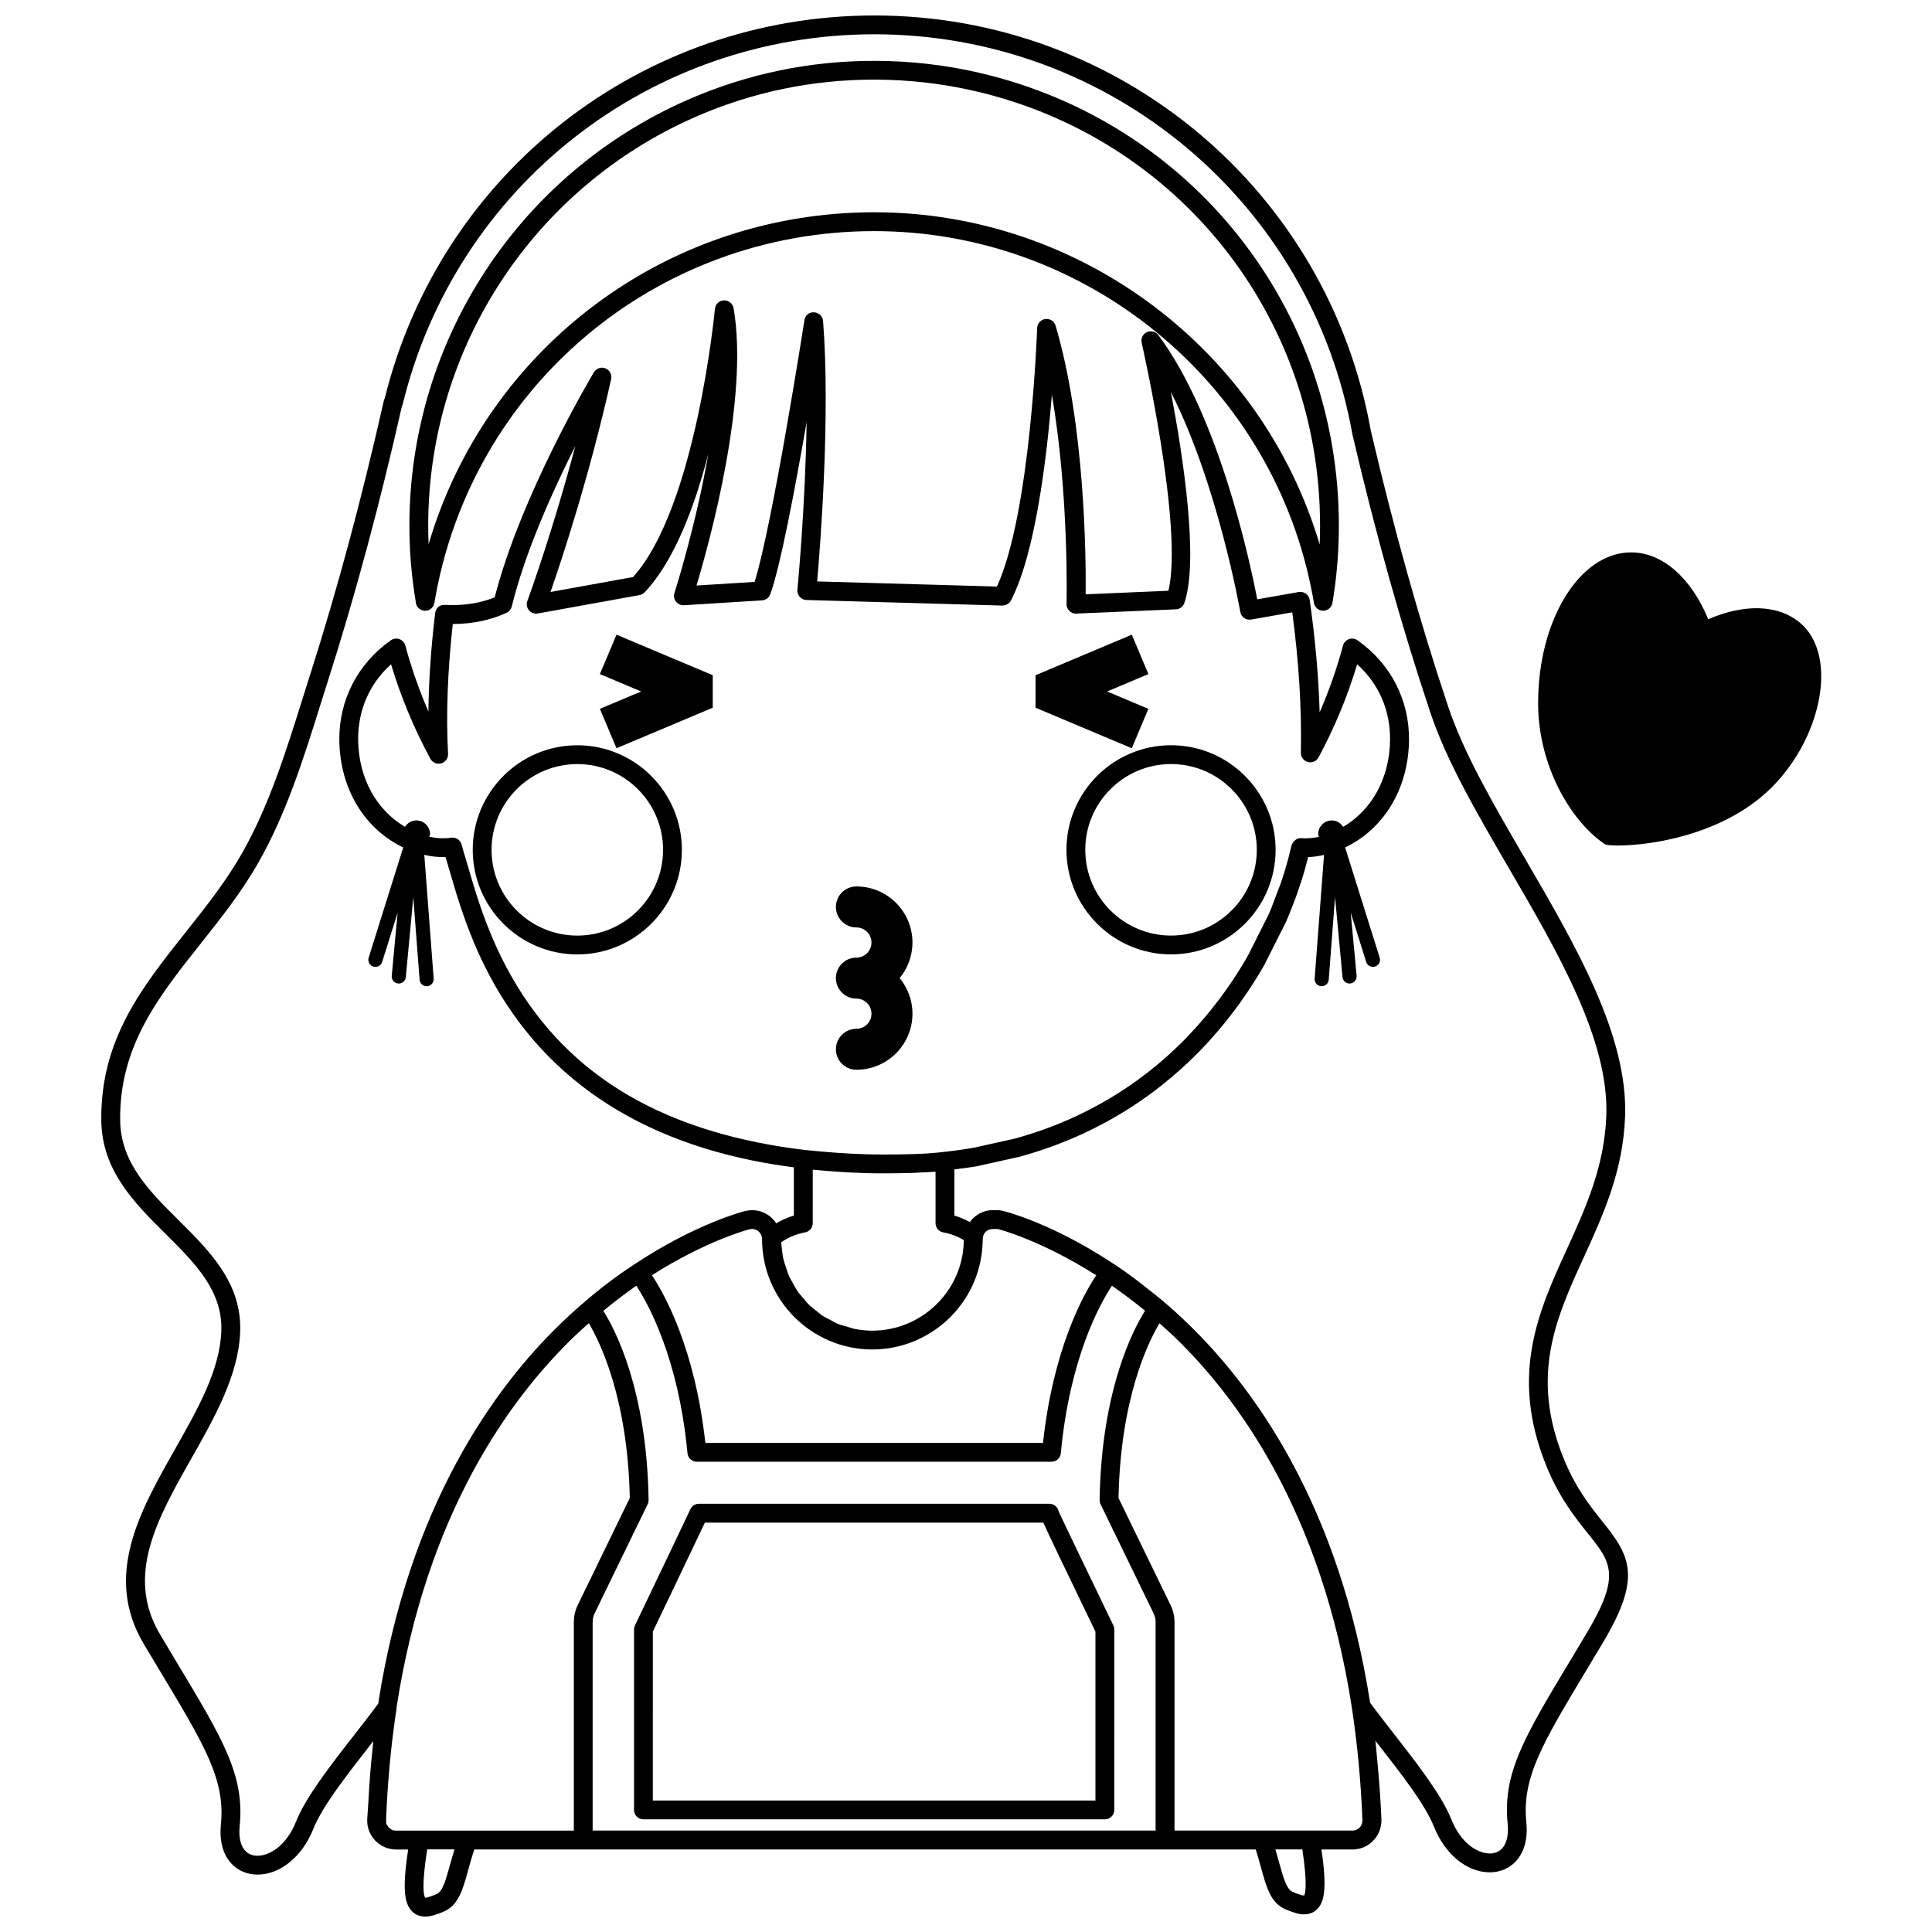 <?xml version="1.0" encoding="UTF-8"?>
<!-- Uploaded to: ICON Repo, www.svgrepo.com, Generator: ICON Repo Mixer Tools -->
<svg width="800px" height="800px" version="1.1" viewBox="144 144 512 512" xmlns="http://www.w3.org/2000/svg">
 <defs>
  <clipPath id="a">
   <path d="m170 148.09h406v503.81h-406z"/>
  </clipPath>
 </defs>
 <g clip-path="url(#a)">
  <path d="m558.37 530.5c-8.918-22.059-1.98-37.258 5.371-53.352 5.133-11.227 10.43-22.828 10.926-37.379 0.734-21.453-13.09-45.18-26.461-68.137-8.359-14.355-16.258-27.91-20.441-40.426-7.582-22.66-14.281-46.602-20.48-73.047-11.359-63.773-66.695-110.06-131.57-110.06-61.688 0-114.99 41.715-129.76 101.49-0.109 0.207-0.203 0.43-0.25 0.66-5.785 25.684-12.332 50.023-19.453 72.344l-2.133 6.758c-4.344 13.859-8.844 28.199-15.941 40.699-4.336 7.617-9.754 14.434-14.988 21.023-11.613 14.621-22.586 28.43-22.348 49.855 0.152 13.285 8.734 21.816 17.039 30.059 7.805 7.758 15.176 15.086 14.766 25.801-0.387 10.289-6.152 20.453-12.246 31.223-9.367 16.535-19.051 33.629-8.258 51.742l4.375 7.285c11.809 19.66 17.199 28.633 16.02 40.445-0.543 5.438 1.164 8.594 2.691 10.289 1.762 1.941 4.246 3.012 7.004 3.012 6.047 0 11.859-4.758 14.809-12.125 2.348-5.894 8.656-13.977 14.75-21.793 0.371-0.484 0.75-0.961 1.129-1.445-0.074 0.641-0.117 1.309-0.188 1.953-0.23 2.172-0.438 4.363-0.621 6.578-0.215 2.672-0.383 5.391-0.523 8.125-0.082 1.445-0.227 2.832-0.281 4.293h0.035c-0.02 0.211-0.031 0.402-0.031 0.535 0 0.09 0.082 0.68 0.09 0.77 0.012 0.086 0.07 0.414 0.086 0.492 0.016 0.066 0.117 0.43 0.137 0.492l0.207 0.629c0.023 0.059 0.215 0.473 0.246 0.535l0.262 0.473c0.059 0.125 0.281 0.465 0.352 0.574 0.035 0.051 0.266 0.352 0.309 0.402 0.02 0.023 0.109 0.125 0.195 0.223 0.102 0.125 0.152 0.203 0.242 0.273 0.016 0.016 0.055 0.055 0.059 0.066 0.055 0.055 0.141 0.152 0.273 0.258 0.066 0.066 0.121 0.121 0.152 0.145s0.453 0.352 0.488 0.379c0.105 0.09 0.664 0.449 0.777 0.52 0.059 0.035 0.141 0.082 0.23 0.117 0.145 0.09 0.25 0.137 0.262 0.137 0.074 0.039 0.469 0.207 0.543 0.238 0.02 0.012 0.055 0.016 0.082 0.023 0.105 0.039 0.207 0.082 0.25 0.098 0.102 0.035 0.418 0.121 0.52 0.141 0.004 0 0.02 0.004 0.023 0.004 0.074 0.02 0.141 0.051 0.227 0.059 0.035 0.004 0.664 0.117 0.707 0.121 0.02 0 0.105 0.004 0.156 0.012 0.023 0 0.035 0.012 0.066 0.012 0.215 0.02 0.453 0.039 0.551 0.039h3.359c-1.617 10.625-0.906 14.117 0.77 16.102 0.641 0.766 1.812 1.676 3.734 1.676 1.445 0 2.934-0.492 4.856-1.289 3.961-1.648 5.109-5.801 6.555-11.055 0.453-1.648 0.953-3.465 1.594-5.438l207.11-0.004c0.555 1.742 0.996 3.371 1.406 4.852 1.449 5.262 2.602 9.422 6.559 11.043 1.93 0.801 3.414 1.301 4.863 1.301 1.914 0 3.082-0.906 3.727-1.672 1.602-1.895 2.359-5.356 0.855-15.527l8.594-0.004c0.195 0 0.352-0.02 0.441-0.039 0.016 0 0.047 0 0.059-0.004 0.039-0.004 0.207-0.035 0.371-0.066 0.25-0.035 0.523-0.086 0.648-0.117 0.066-0.016 0.438-0.117 0.508-0.141 0.055-0.016 0.504-0.188 0.555-0.211 0.141-0.051 0.438-0.195 0.562-0.277 0.152-0.059 0.609-0.336 0.742-0.434 0.023-0.02 0.059-0.039 0.098-0.07 0.176-0.105 0.336-0.238 0.492-0.383 0.004 0 0.012-0.004 0.016-0.012 0.191-0.137 0.324-0.266 0.383-0.332 0.105-0.086 0.395-0.418 0.484-0.523 0.109-0.105 0.379-0.418 0.473-0.551 0.125-0.172 0.246-0.348 0.418-0.648l0.277-0.523c0.039-0.07 0.273-0.613 0.309-0.695 0.035-0.102 0.16-0.52 0.191-0.625 0.004-0.031 0.105-0.473 0.109-0.504 0.02-0.086 0.086-0.434 0.102-0.523 0-0.016 0.039-0.625 0.047-0.641 0.004-0.082 0.016-0.535 0.016-0.621-0.203-5.144-0.586-10.203-1.055-15.203-0.023-0.273-0.051-0.539-0.082-0.812-0.152-1.621-0.281-3.266-0.465-4.867 0.266 0.348 0.535 0.691 0.805 1.039 6.074 7.785 12.352 15.84 14.707 21.723 2.941 7.367 8.75 12.125 14.801 12.125 2.754 0 5.238-1.066 6.996-3.012 1.531-1.691 3.238-4.848 2.691-10.289-1.168-11.82 4.223-20.797 16.043-40.465l4.352-7.269c10.344-17.355 7.031-22.887-0.227-31.938-3.16-3.949-7.113-8.879-10.277-16.711zm-183.18-28.879c14.586 0 27.035-10.887 28.965-25.316 0.176-1.289 0.266-2.613 0.312-4.398 0.012-0.039 0.02-0.082 0.031-0.117 0.266-1.219 1.27-2.207 2.934-2.082 0.051 0.004 0.559-0.016 0.609-0.016 0.227 0 0.434 0.023 0.676 0.09 0.105 0.023 11.059 2.836 25.809 12.184-3.41 5.098-11.375 19.332-14.125 44.422h-89.477c-2.742-24.949-10.75-39.312-14.152-44.441 14.59-9.289 25.711-12.133 25.766-12.148 0.055-0.012 0.105-0.023 0.168-0.039 0.137-0.02 0.348-0.051 0.383-0.055 0 0 0.055 0 0.133-0.004 0.145 0.012 0.312 0.016 0.383 0.016l0.5 0.109c0.031 0.012 0.16 0.066 0.289 0.117 0.16 0.098 0.348 0.191 0.457 0.238 0.066 0.066 0.367 0.352 0.441 0.414 0.023 0.035 0.332 0.5 0.363 0.527 0.016 0.047 0.211 0.598 0.227 0.645 0.012 0.07 0.055 0.523 0.07 0.594-0.004 16.137 13.117 29.262 29.238 29.262zm-120.86-140.2c-1.281 0-2.352 0.699-2.996 1.699-7.547-4.438-12.289-12.848-12.418-22.953-0.098-7.914 2.977-14.941 8.715-20.133 0.016 0.047 0.023 0.086 0.039 0.133 2.602 8.605 6.09 16.992 10.387 24.918 0.555 1.023 1.754 1.527 2.867 1.215 1.125-0.316 1.875-1.367 1.812-2.535-0.551-10.34-0.125-21.902 1.254-34.391 5.254-0.023 10.051-1.031 14.258-2.984 0.691-0.316 1.195-0.934 1.371-1.668 3.57-14.504 10.883-30.695 16.852-42.523-6.281 23.629-12.641 40.844-12.715 41.055-0.316 0.84-0.152 1.785 0.422 2.469 0.578 0.691 1.48 1.023 2.359 0.855l26.922-4.867c0.523-0.098 0.996-0.352 1.367-0.734 7.856-8.266 13.266-22.727 16.898-36.738-3.391 19.457-8.898 36.617-8.984 36.898-0.258 0.785-0.105 1.648 0.402 2.301 0.504 0.656 1.285 0.996 2.121 0.957l20.68-1.289c0.988-0.059 1.848-0.699 2.191-1.633 2.676-7.336 6.613-28.242 9.629-45.637-0.344 22.746-2.414 44.145-2.445 44.441-0.066 0.691 0.156 1.371 0.613 1.891 0.457 0.52 1.113 0.828 1.797 0.84l51.898 1.473c0.973-0.047 1.844-0.492 2.281-1.344 6.434-12.391 9.48-37.465 10.852-54.523 4.574 26.555 3.894 55.09 3.883 55.434-0.02 0.691 0.258 1.359 0.746 1.844s1.113 0.766 1.855 0.715l26.371-1.133c1.027-0.039 1.918-0.711 2.254-1.684 3.883-11.348-0.344-38.898-3.566-55.887 12.453 24.484 18.312 57.852 18.379 58.25 0.109 0.648 0.484 1.234 1.02 1.617 0.539 0.383 1.211 0.52 1.875 0.418l10.887-1.914c1.758 13.129 2.523 25.629 2.277 37.203-0.023 1.152 0.742 2.172 1.859 2.465 1.117 0.297 2.281-0.211 2.832-1.23 4.246-7.891 7.68-16.176 10.23-24.68 5.742 5.188 8.812 12.219 8.715 20.133-0.125 10.113-4.871 18.52-12.426 22.965-0.645-1.004-1.715-1.703-2.996-1.703-1.996 0-3.621 1.621-3.621 3.629 0 0.258 0.133 0.465 0.188 0.707-1.527 0.336-3.094 0.488-4.648 0.367-1.195-0.117-2.281 0.832-2.625 1.945-0.02 0.055-0.176 0.734-0.191 0.789l-0.527 2.156c-0.004 0.016-0.145 0.586-0.152 0.594l-0.676 2.402-0.156 0.523-0.316 1.055c-0.012 0.023-0.156 0.469-0.168 0.5l-0.516 1.562-0.203 0.598-2.445 6.43-0.348 0.832-0.352 0.82-5.481 10.918-0.387 0.664-0.605 1.031-0.293 0.484c-0.785 1.316-1.617 2.629-2.488 3.945l-0.316 0.484-1.91 2.769-0.43 0.578-0.797 1.098-0.414 0.551-2.336 2.992c-1.148 1.426-2.348 2.832-3.809 4.453l-2.496 2.676-0.441 0.453-1.082 1.09c-0.004 0-0.457 0.438-0.457 0.438l-1.137 1.094-0.383 0.359-1.395 1.281c-1.527 1.371-3.102 2.715-4.812 4.066l-3.215 2.434-0.492 0.352-1.473 1.039s-0.422 0.289-0.43 0.289l-1.43 0.957-0.438 0.289-1.703 1.082c-2.484 1.535-5.066 2.977-8.098 4.508l-1.699 0.82-0.578 0.273-1.949 0.887-0.492 0.211-1.562 0.66-0.555 0.227-2.117 0.84c-2.891 1.098-5.926 2.102-9.008 2.969l-0.578 0.16-10.766 2.394c-2.559 0.441-5.168 0.816-8.02 1.125h-0.004c-5.176 0.629-10.656 0.684-16.273 0.684-1.484 0-2.973-0.023-4.484-0.07-4.902-0.141-10.066-0.508-16.184-1.152-4.223-0.492-8.316-1.148-12.523-2-34.723-7.023-57.703-24.801-70.27-54.426l-1.16-2.852c-1.137-2.906-2.188-5.894-3.238-9.246l-0.25-0.797c0-0.004-0.137-0.48-0.141-0.484l-0.16-0.535-0.203-0.648-1.707-5.789c0-0.004-0.152-0.52-0.152-0.523l-0.23-0.754c-0.289-0.938-0.555-1.891-0.812-2.852-0.324-1.23-1.492-1.996-2.781-1.828-1.918 0.289-3.883 0.16-5.773-0.258 0.051-0.238 0.18-0.434 0.18-0.684-0.004-2.016-1.633-3.641-3.629-3.641zm103 109.18c1.188-0.211 2.055-1.25 2.055-2.453l0.004-14.172c0.656 0.066 1.254 0.105 1.895 0.168 0.66 0.059 1.328 0.117 1.969 0.172 1.125 0.09 2.211 0.168 3.285 0.238 0.621 0.039 1.254 0.086 1.859 0.121 1.113 0.059 2.195 0.105 3.266 0.145 0.516 0.02 1.043 0.047 1.551 0.059 1.559 0.047 3.094 0.07 4.625 0.07h0.004 0.016c2.613 0 5.188-0.031 7.738-0.105 0.785-0.02 1.57-0.086 2.352-0.121 1.328-0.059 2.672-0.098 3.981-0.211v13.637c0 1.211 0.867 2.242 2.055 2.453 1.93 0.344 3.742 1.031 5.426 2.035-0.012 1.008-0.066 2.016-0.203 3.008-1.602 11.969-11.93 20.992-24.027 20.992-1.641 0-3.25-0.172-4.797-0.484-0.523-0.105-1.004-0.316-1.516-0.457-1.004-0.277-2.012-0.523-2.957-0.922-0.578-0.242-1.098-0.586-1.652-0.871-0.816-0.418-1.648-0.812-2.414-1.316-0.551-0.367-1.031-0.828-1.551-1.238-0.684-0.539-1.379-1.055-2-1.668-0.492-0.484-0.902-1.043-1.352-1.566-0.551-0.645-1.129-1.266-1.605-1.969-0.402-0.586-0.719-1.23-1.074-1.848-0.414-0.734-0.852-1.449-1.195-2.227-0.297-0.672-0.5-1.391-0.734-2.098-0.273-0.805-0.559-1.598-0.75-2.438-0.168-0.746-0.238-1.531-0.336-2.301-0.09-0.672-0.172-1.344-0.211-2.031 1.902-1.305 4.055-2.199 6.297-2.602zm147.73 155.71c-0.004 0.074-0.035 0.453-0.035 0.527-0.023 0.102-0.109 0.406-0.121 0.504-0.02 0.047-0.227 0.504-0.242 0.551-0.086 0.086-0.262 0.336-0.336 0.441-0.012 0.012-0.02 0.016-0.031 0.023-0.09 0.055-0.172 0.109-0.258 0.176-0.07 0.039-0.121 0.09-0.23 0.188-0.07 0.031-0.223 0.105-0.359 0.176-0.012 0.004-0.016 0.004-0.023 0.012-0.133 0.039-0.387 0.121-0.43 0.137l0.004 0.035c-0.133 0.012-0.281 0.02-0.371 0.047h-0.039v-0.012h-47.332v-55.234c0-1.594-0.379-3.184-1.078-4.586l-13.758-28.312c0.527-26.52 7.914-41.398 10.855-46.297 1.285 1.145 2.57 2.258 3.871 3.512 17.105 16.449 39.152 46.828 47.086 98.191 1.465 9.52 2.414 19.605 2.828 29.922zm-201.17-134.92c2.848-2.352 5.762-4.59 8.742-6.656 3.125 4.75 11.176 19.176 13.559 44.379 0.117 1.281 1.195 2.262 2.481 2.262h93.969c1.289 0 2.367-0.977 2.484-2.262 2.398-25.348 10.395-39.613 13.547-44.379 2.973 2.055 5.91 4.262 8.777 6.625-3.004 4.742-11.566 20.797-12.043 50.133-0.004 0.387 0.082 0.777 0.25 1.129l14.031 28.879c0.371 0.734 0.562 1.559 0.562 2.379v55.242h-149.19v-55.242c0-0.82 0.191-1.641 0.562-2.402l14.02-28.859c0.172-0.352 0.25-0.742 0.246-1.129-0.461-29.332-8.98-45.344-11.996-50.098zm-3.852 3.273c2.887 4.84 10.332 19.816 10.863 46.309l-13.75 28.309c-0.711 1.426-1.078 3.019-1.078 4.594v55.254h-47.359c-0.082-0.016-0.16-0.031-0.258-0.047-0.023-0.004-0.023 0-0.047-0.004-0.117-0.031-0.176-0.031-0.207-0.016-0.004 0-0.031-0.004-0.035 0h-0.039c-0.176-0.141-0.227-0.176-0.387-0.227-0.105-0.07-0.203-0.152-0.316-0.203-0.102-0.082-0.191-0.168-0.281-0.215-0.109-0.133-0.336-0.406-0.352-0.406-0.055-0.105-0.23-0.438-0.297-0.535l-0.203-0.277c0.016-0.016 0.055-0.055 0.055-0.055 0-0.016-0.012-0.098-0.016-0.145l0.031-0.016-0.051-0.52h-0.004c0.004-0.023 0.004-0.055 0.004-0.082 0.398-10.211 1.336-20.164 2.777-29.574 0.016-0.09-0.012-0.176-0.004-0.266 0.004-0.02 0.004-0.047 0.012-0.07 7.914-51.398 29.973-81.812 47.09-98.281 1.285-1.246 2.57-2.383 3.852-3.527zm-36.789 143.57c-1.246 4.508-2.019 7.094-3.656 7.769-0.66 0.273-2.195 0.906-2.938 0.91-0.352-0.578-0.973-3.078 0.551-12.809h7.234c-0.441 1.461-0.844 2.856-1.191 4.129zm226.36 8.098c-0.734 0-2.289-0.641-2.961-0.922-1.617-0.664-2.41-3.254-3.648-7.758-0.309-1.102-0.641-2.297-1.008-3.543h7.141c1.547 10.156 0.625 12.047 0.477 12.223zm74.996-69.734-4.344 7.25c-12.402 20.641-18.066 30.062-16.715 43.535 0.277 2.82-0.23 5.109-1.438 6.438-1.023 1.133-2.363 1.371-3.293 1.371-3.273 0-7.688-2.777-10.172-8.988-2.621-6.543-9.125-14.879-15.41-22.945-2.109-2.711-4.203-5.394-6.133-7.992-8.195-52.523-30.883-83.742-48.496-100.68-2.055-1.984-4.086-3.828-6.051-5.496-0.316-0.281-0.613-0.539-0.918-0.785-0.832-0.695-1.688-1.336-2.527-2.012-3.102-2.504-6.359-4.973-9.613-7.133-0.035-0.02-0.082-0.023-0.109-0.047l-0.594-0.395c-16.086-10.59-28.375-13.672-28.844-13.785-0.609-0.16-1.246-0.242-1.906-0.242-0.215 0-0.438 0.012-0.297 0.023-0.055 0-0.598-0.023-0.656-0.023-2.457 0-4.672 1.254-6.086 3.152-1.309-0.695-2.648-1.293-4.082-1.699v-12.246c2.047-0.258 4.098-0.508 6.055-0.848l11.254-2.508c0.004 0 0.605-0.168 0.609-0.168 3.231-0.91 6.398-1.953 9.699-3.215l1.961-0.781 0.551-0.227 1.828-0.77c0.012-0.004 0.629-0.277 0.641-0.281l1.777-0.805 0.609-0.289 1.75-0.848c0.004 0 0.465-0.238 0.469-0.238 2.731-1.371 5.441-2.887 8.172-4.574l1.672-1.066 0.438-0.289c0.523-0.336 1.043-0.691 1.516-1.012l2.019-1.414 0.492-0.352 1.465-1.078s0.387-0.309 0.395-0.309l1.582-1.223c1.727-1.371 3.394-2.777 5.141-4.344l1.32-1.215 0.395-0.367 1.223-1.176 0.449-0.438 1.145-1.148c0.004 0 0.465-0.469 0.469-0.473l1.531-1.605c0-0.004 0.344-0.367 0.348-0.371l0.992-1.094c1.309-1.457 2.57-2.934 3.969-4.66l2.453-3.18c0.012-0.012 0.402-0.535 0.406-0.543l0.656-0.898c0-0.004 0.438-0.609 0.441-0.613l1.988-2.883 0.328-0.492c0.91-1.375 1.777-2.754 2.606-4.137 0 0 0.309-0.492 0.309-0.5l0.648-1.125 0.395-0.664 5.715-11.375c0.004-0.004 0.367-0.867 0.371-0.875 0 0 0.359-0.836 0.359-0.84l1.641-4.18c0.012-0.016 0.336-0.918 0.344-0.934l1.309-3.844c0.016-0.035 0.156-0.48 0.168-0.516l0.348-1.137c0.004-0.004 0.176-0.594 0.176-0.605 0.004-0.016 0.281-0.945 0.289-0.969l0.867-3.273c1.426-0.031 2.832-0.246 4.207-0.57l-2.488 32.777c-0.082 1.039 0.695 1.934 1.727 2.016 0.051 0 0.098 0.004 0.141 0.004 0.973 0 1.789-0.75 1.867-1.734l1.668-21.879 1.98 21.199c0.09 0.973 0.906 1.703 1.867 1.703 0.059 0 0.109 0 0.172-0.012 1.031-0.098 1.789-1.012 1.699-2.047l-1.57-16.742 4.102 13.074c0.312 0.988 1.367 1.543 2.348 1.23 0.992-0.312 1.543-1.367 1.234-2.352l-9.16-29.211c10.27-4.918 16.773-15.551 16.934-28.383 0.121-10.66-4.848-20.324-13.648-26.512-0.672-0.469-1.527-0.586-2.281-0.309-0.766 0.277-1.352 0.91-1.562 1.699-1.617 6.016-3.691 11.934-6.195 17.688-0.281-9.473-1.16-19.445-2.637-29.77-0.102-0.672-0.457-1.266-1.004-1.668-0.543-0.398-1.223-0.551-1.898-0.438l-11 1.934c-1.953-10.152-10.148-48.453-26.199-70.023-0.707-0.945-1.98-1.258-3.047-0.777-1.074 0.5-1.648 1.672-1.379 2.828 0.117 0.504 11.109 48.738 7.094 65.703l-21.938 0.941c0.098-9.922-0.188-44.875-7.969-71.191-0.344-1.168-1.457-1.906-2.707-1.77-1.215 0.156-2.141 1.168-2.18 2.398-0.016 0.5-1.699 49.051-10.66 68.504l-47.641-1.355c0.848-9.707 3.516-43.938 1.57-69.012-0.098-1.258-1.125-2.254-2.387-2.301-1.402-0.102-2.367 0.863-2.559 2.109-0.09 0.559-8.453 54.164-13.195 69.328l-15.402 0.961c3.508-11.684 13.961-49.578 9.824-73.504-0.223-1.234-1.371-2.121-2.559-2.07-1.254 0.051-2.266 1.02-2.387 2.266-0.051 0.523-4.988 52.492-21.695 71.066l-21.871 3.953c3.059-8.801 10.348-30.828 16.066-56.402 0.266-1.195-0.379-2.41-1.512-2.856-1.148-0.465-2.438-0.012-3.066 1.039-0.789 1.328-19.281 32.469-26.289 59.641-3.352 1.367-7.148 2.055-11.309 2.055-0.656 0-1.281-0.016-1.867-0.051-1.457-0.105-2.449 0.898-2.602 2.195-1.098 9.191-1.691 17.914-1.785 26.066-1.961-4.523-3.656-9.168-5.082-13.875-0.359-1.199-0.707-2.402-1.023-3.613-0.215-0.785-0.797-1.422-1.562-1.699-0.766-0.277-1.617-0.16-2.293 0.309-8.797 6.191-13.77 15.852-13.645 26.516 0.16 12.832 6.66 23.469 16.934 28.379l-9.164 29.215c-0.309 0.988 0.242 2.039 1.234 2.352 0.984 0.312 2.035-0.242 2.348-1.23l4.102-13.074-1.566 16.742c-0.102 1.031 0.664 1.949 1.688 2.047 0.059 0.004 0.121 0.012 0.176 0.012 0.961 0 1.777-0.73 1.867-1.703l1.98-21.199 1.668 21.879c0.082 0.984 0.898 1.734 1.867 1.734 0.051 0 0.098 0 0.145-0.004 1.031-0.082 1.797-0.977 1.723-2.016l-2.488-32.797c1.84 0.434 3.727 0.656 5.621 0.574 0.102 0.336 0.191 0.676 0.297 1.012l0.223 0.707 0.145 0.492 1.742 5.918 0.176 0.57 0.137 0.457c0.012 0.039 0.168 0.551 0.176 0.59l0.289 0.91c1.055 3.356 2.141 6.453 3.34 9.508l1.219 3.008c13.055 30.758 37.898 50.039 73.848 57.309 3.598 0.727 7.133 1.285 10.73 1.758v12.781c-1.641 0.469-3.199 1.199-4.684 2.055-0.047-0.07-0.102-0.152-0.109-0.176-0.023-0.035-0.277-0.371-0.297-0.406l-0.328-0.379c-0.086-0.105-0.379-0.398-0.484-0.492-0.016-0.012-0.379-0.324-0.395-0.336-0.203-0.176-0.387-0.316-0.48-0.367-0.047-0.031-0.109-0.074-0.188-0.117-0.125-0.098-0.262-0.176-0.383-0.242-0.059-0.031-0.281-0.141-0.414-0.203-0.047-0.02-0.082-0.039-0.105-0.055l-0.523-0.227c-0.059-0.023-0.133-0.051-0.207-0.074-0.215-0.086-0.43-0.145-0.648-0.188-0.125-0.035-0.242-0.066-0.281-0.074-0.098-0.02-0.441-0.098-0.168-0.023-0.105-0.023-0.66-0.105-0.766-0.109l-0.184 0.012c-0.125-0.02-0.398-0.023-0.523-0.023l-0.543 0.039c-0.316 0-0.555 0.059-0.449 0.047-0.105 0.004-0.672 0.117-0.762 0.137-0.125 0.031-12.938 3.203-29.512 14.234-0.016 0.012-0.035 0.012-0.051 0.02-0.191 0.125-0.348 0.242-0.535 0.367-0.137 0.09-0.266 0.172-0.398 0.262-0.074 0.051-0.145 0.105-0.223 0.16-5.305 3.531-9.184 6.793-11.305 8.59l-0.508 0.43c-0.039 0.031-0.055 0.074-0.09 0.109-0.246 0.211-0.508 0.402-0.75 0.613-1.773 1.535-3.559 3.164-5.34 4.883-17.645 16.977-40.359 48.262-48.523 100.9-1.996 2.691-4.16 5.473-6.359 8.289-6.309 8.09-12.836 16.461-15.441 23.016-2.484 6.207-6.902 8.984-10.184 8.984-0.941 0-2.273-0.238-3.301-1.371-1.203-1.336-1.715-3.621-1.43-6.438 1.352-13.461-4.309-22.883-16.707-43.508l-4.359-7.293c-9.316-15.625-0.754-30.73 8.305-46.727 6.121-10.812 12.461-21.992 12.898-33.488 0.488-12.902-8.02-21.355-16.238-29.523-7.941-7.891-15.434-15.34-15.566-26.582-0.215-19.652 10.219-32.789 21.266-46.691 5.356-6.742 10.887-13.707 15.418-21.664 7.371-12.969 11.941-27.559 16.363-41.672l2.125-6.727c7.129-22.34 13.68-46.684 19.473-72.352 0.102-0.188 0.176-0.387 0.227-0.594 14.09-57.746 65.496-98.078 125.01-98.078 62.457 0 115.73 44.562 126.69 106.09 6.258 26.727 13.008 50.809 20.633 73.621 4.348 13.004 12.375 26.773 20.871 41.352 13.008 22.34 26.465 45.438 25.773 65.453-0.465 13.551-5.551 24.695-10.469 35.477-7.465 16.344-15.191 33.246-5.465 57.297 3.441 8.508 7.648 13.754 11.023 17.973 6.102 7.59 8.887 11.062-0.168 26.25z"/>
 </g>
 <path d="m296.99 396.93c15.281 0 27.715-12.43 27.715-27.711s-12.434-27.715-27.715-27.715c-15.277 0-27.711 12.434-27.711 27.715 0.004 15.281 12.434 27.711 27.711 27.711zm0-50.441c12.523 0 22.727 10.191 22.727 22.727 0 12.535-10.199 22.727-22.727 22.727-12.531 0-22.723-10.191-22.723-22.727 0.004-12.535 10.188-22.727 22.723-22.727z"/>
 <path d="m426.62 369.21c0 15.281 12.438 27.711 27.719 27.711 15.277 0 27.711-12.43 27.711-27.711s-12.434-27.715-27.711-27.715c-15.281 0-27.719 12.434-27.719 27.715zm27.719-22.727c12.523 0 22.723 10.191 22.723 22.727 0 12.535-10.191 22.727-22.723 22.727-12.535 0-22.73-10.191-22.73-22.727 0-12.535 10.195-22.727 22.73-22.727z"/>
 <path d="m403.61 163.31c-9.113-2.117-18.516-3.184-27.941-3.184-17.168 0-33.801 3.473-49.43 10.328-44.797 19.645-73.742 63.934-73.742 112.83 0 6.656 0.527 13.305 1.668 20.105 0.016 1.285 1.004 2.348 2.289 2.453 1.285 0.168 2.449-0.797 2.664-2.074 9.551-57.086 58.574-98.52 116.55-98.52 56.004 0 104.71 39.781 115.8 94.594 0.273 1.301 0.52 2.606 0.734 3.918 0.203 1.203 1.234 2.086 2.457 2.086 1.215 0 2.258-0.883 2.457-2.082 1.133-6.715 1.699-13.613 1.699-20.488 0.012-57.629-39.141-106.96-95.199-119.96zm90.117 124.99c-15.32-51.617-63.348-88.047-118.06-88.047-55.312 0-102.8 36.188-118.08 87.953-0.07-1.648-0.105-3.289-0.105-4.938 0-46.918 27.781-89.41 70.762-108.26 14.988-6.574 30.938-9.91 47.418-9.91 9.047 0 18.066 1.027 26.809 3.059 53.793 12.473 91.359 59.812 91.359 115.11 0.008 1.68-0.027 3.359-0.105 5.031z"/>
 <path d="m312.02 575.83v47.82c0 1.379 1.117 2.492 2.492 2.492h122.29c1.375 0 2.492-1.113 2.492-2.492l0.004-47.82c0-0.379-0.086-0.746-0.25-1.09-5.578-11.543-14.066-29.195-14.5-30.207-0.227-1.176-1.25-2.023-2.449-2.023h-92.879c-0.992 0-1.895 0.598-2.289 1.512-0.395 0.906-8.984 18.871-14.66 30.73-0.16 0.336-0.246 0.707-0.246 1.078zm4.988 0.57c1.984-4.137 11.148-23.285 13.793-28.895h89.684c1.309 2.871 4.727 10.102 13.82 28.902v44.754h-117.3z"/>
 <path d="m621.11 309.12c-5.934-5.047-15.027-5.074-24.406-1.023-4.418-10.68-11.93-17.707-20.465-17.707-13.598 0-24.625 17.879-24.625 39.941 0 16.656 8.723 31.355 17.648 37.359 0.73 0.996 26.656 1.133 42.93-13.758 14.418-13.191 19.27-36 8.918-44.812z"/>
 <path d="m370.95 416.64c-2.992 0-5.426 2.43-5.426 5.43 0 2.996 2.434 5.426 5.426 5.426 8.203 0 14.863-6.664 14.863-14.855 0-3.582-1.273-6.863-3.391-9.438 2.117-2.57 3.391-5.856 3.391-9.43 0-8.191-6.66-14.855-14.863-14.855-2.992 0-5.426 2.43-5.426 5.43 0 2.996 2.434 5.43 5.426 5.43 2.207 0 4 1.793 4 4 0 2.207-1.789 4-4 4-2.992 0-5.426 2.434-5.426 5.43 0 2.996 2.434 5.43 5.426 5.43 2.207 0 4 1.797 4 4.004 0 2.199-1.789 4-4 4z"/>
 <path d="m307.38 342.29 25.508-10.742v-8.609l-25.508-10.742-4.406 10.445 10.938 4.606-10.938 4.602z"/>
 <path d="m448.33 331.85-10.934-4.602 10.945-4.606-4.398-10.445-25.508 10.742-0.004 8.613 25.508 10.742z"/>
</svg>